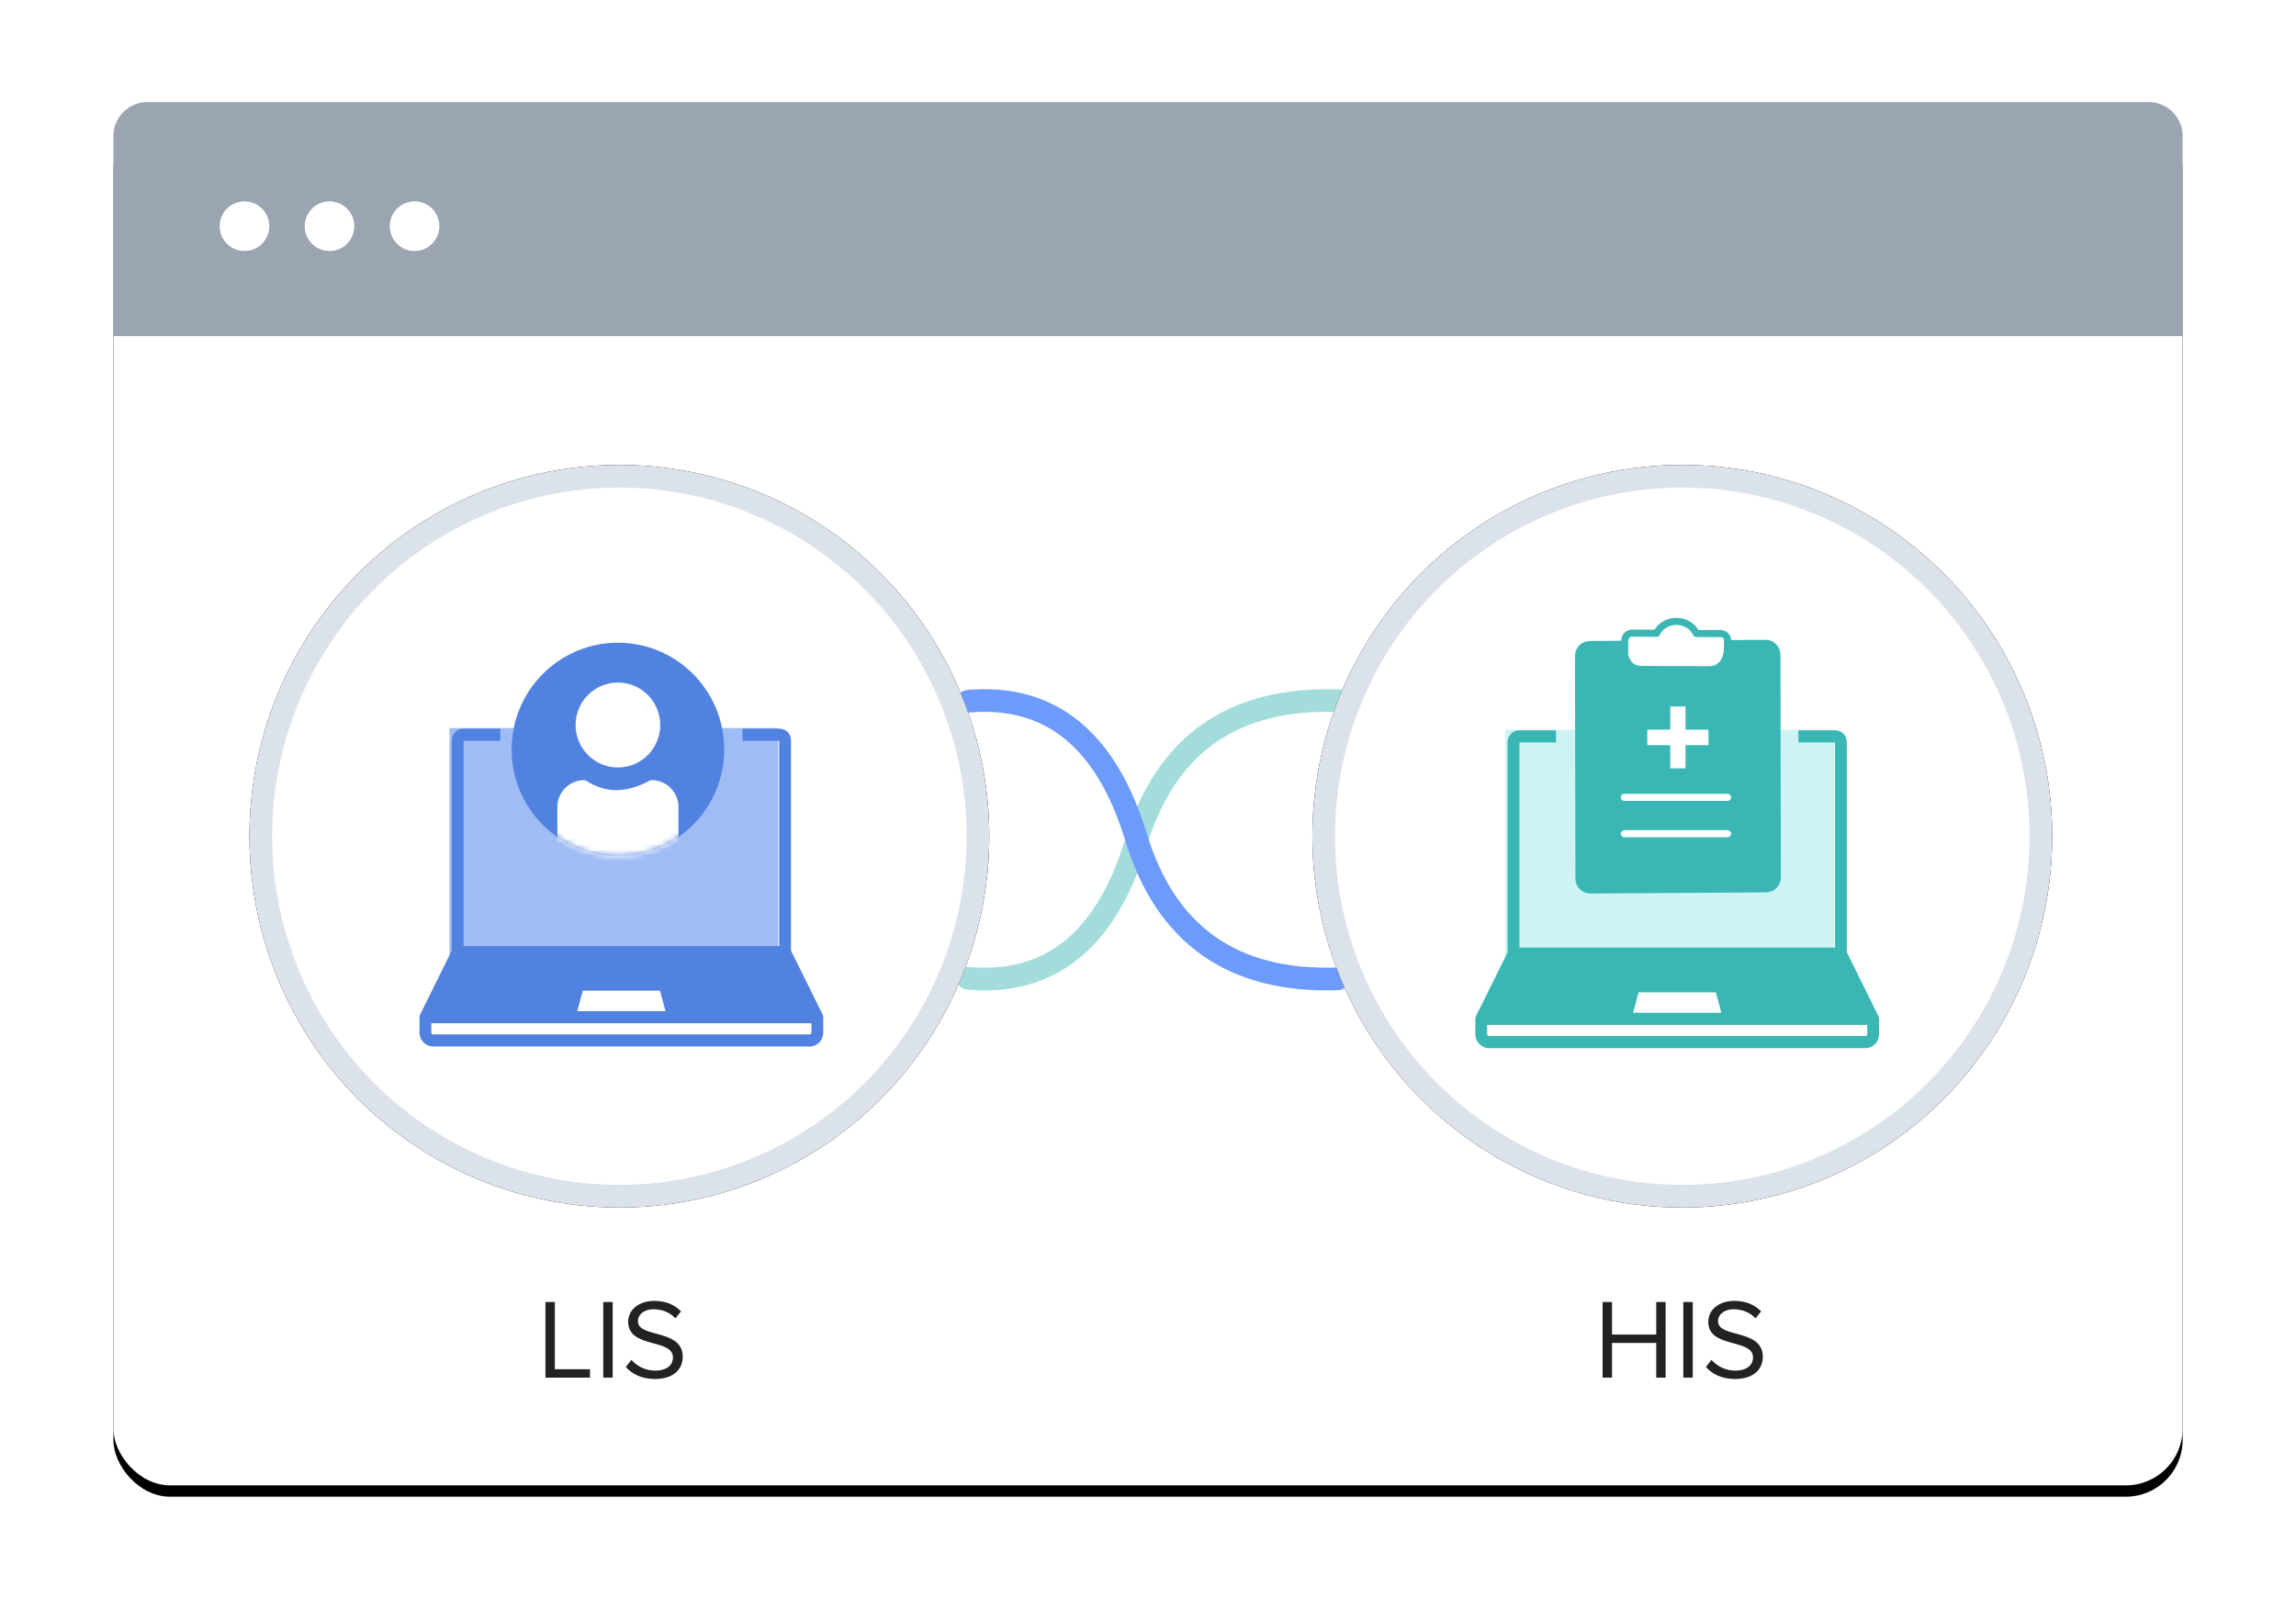 <?xml version="1.0" encoding="UTF-8"?>
<svg width="405px" height="284px" viewBox="0 0 405 284" version="1.1" xmlns="http://www.w3.org/2000/svg" xmlns:xlink="http://www.w3.org/1999/xlink">
    <title>Integrate-Our-Online-Lab-Software Copy 2</title>
    <defs>
        <rect id="path-1" x="0" y="0" width="365" height="244" rx="10"></rect>
        <filter x="-8.5%" y="-11.9%" width="117.0%" height="125.4%" filterUnits="objectBoundingBox" id="filter-2">
            <feOffset dx="0" dy="2" in="SourceAlpha" result="shadowOffsetOuter1"></feOffset>
            <feGaussianBlur stdDeviation="10" in="shadowOffsetOuter1" result="shadowBlurOuter1"></feGaussianBlur>
            <feColorMatrix values="0 0 0 0 0   0 0 0 0 0   0 0 0 0 0  0 0 0 0.1 0" type="matrix" in="shadowBlurOuter1"></feColorMatrix>
        </filter>
        <ellipse id="path-3" cx="65.254" cy="65.5" rx="65.254" ry="65.5"></ellipse>
        <filter x="-11.5%" y="-11.5%" width="123.0%" height="122.9%" filterUnits="objectBoundingBox" id="filter-4">
            <feOffset dx="0" dy="0" in="SourceAlpha" result="shadowOffsetOuter1"></feOffset>
            <feGaussianBlur stdDeviation="5" in="shadowOffsetOuter1" result="shadowBlurOuter1"></feGaussianBlur>
            <feComposite in="shadowBlurOuter1" in2="SourceAlpha" operator="out" result="shadowBlurOuter1"></feComposite>
            <feColorMatrix values="0 0 0 0 0.84   0 0 0 0 0.875   0 0 0 0 0.919  0 0 0 1 0" type="matrix" in="shadowBlurOuter1"></feColorMatrix>
        </filter>
        <ellipse id="path-5" cx="18.749" cy="18.82" rx="18.749" ry="18.82"></ellipse>
        <ellipse id="path-7" cx="252.746" cy="65.5" rx="65.254" ry="65.5"></ellipse>
        <filter x="-11.5%" y="-11.5%" width="123.0%" height="122.9%" filterUnits="objectBoundingBox" id="filter-8">
            <feOffset dx="0" dy="0" in="SourceAlpha" result="shadowOffsetOuter1"></feOffset>
            <feGaussianBlur stdDeviation="5" in="shadowOffsetOuter1" result="shadowBlurOuter1"></feGaussianBlur>
            <feComposite in="shadowBlurOuter1" in2="SourceAlpha" operator="out" result="shadowBlurOuter1"></feComposite>
            <feColorMatrix values="0 0 0 0 0.84   0 0 0 0 0.875   0 0 0 0 0.919  0 0 0 1 0" type="matrix" in="shadowBlurOuter1"></feColorMatrix>
        </filter>
    </defs>
    <g id="Page-1" stroke="none" stroke-width="1" fill="none" fill-rule="evenodd">
        <g id="Integrated-Laboratory-Automation" transform="translate(-386, -4558)">
            <g id="Integrate-Our-Online-Lab-Software-Copy-2" transform="translate(406, 4576)">
                <g id="Group-72">
                    <g id="path-1-link">
                        <g id="Rectangle">
                            <use fill="black" fill-opacity="1" filter="url(#filter-2)" xlink:href="#path-1"></use>
                            <use fill="#FFFFFF" fill-rule="evenodd" xlink:href="#path-1"></use>
                        </g>
                        <path d="M6,0 L359,0 C362.314,-1.4968968e-15 365,2.686 365,6 L365,41.292 L365,41.292 L0,41.292 L0,6 C-2.18216909e-15,2.686 2.686,6.08718376e-16 6,0 Z" id="Rectangle" fill="#9BA5B2"></path>
                    </g>
                    <ellipse id="Oval" fill="#FFFFFF" fill-rule="nonzero" cx="23.125" cy="21.896" rx="4.375" ry="4.378"></ellipse>
                    <ellipse id="Oval-Copy-7" fill="#FFFFFF" fill-rule="nonzero" cx="38.125" cy="21.897" rx="4.375" ry="4.379"></ellipse>
                    <ellipse id="Oval-Copy-8" fill="#FFFFFF" fill-rule="nonzero" cx="53.125" cy="21.897" rx="4.375" ry="4.379"></ellipse>
                </g>
                <g id="Group-37" transform="translate(24, 64)">
                    <g id="Group-77" transform="translate(126.743, 41.567)" stroke-linecap="round" stroke-width="4">
                        <path d="M0,48.993 C14.501,50.273 24.388,42.273 29.661,24.993 C34.934,7.714 46.798,-0.606 65.254,0.034" id="Path-7" stroke="#A3DDDB"></path>
                        <path d="M0,48.993 C14.501,50.273 24.388,42.273 29.661,24.993 C34.934,7.714 46.798,-0.606 65.254,0.034" id="Path-7-Copy" stroke="#6C9BFB" transform="translate(32.627, 24.562) scale(1, -1) translate(-32.627, -24.562) "></path>
                    </g>
                    <g id="Oval">
                        <use fill="black" fill-opacity="1" filter="url(#filter-4)" xlink:href="#path-3"></use>
                        <ellipse stroke="#DCE2EA" stroke-width="4" stroke-linejoin="square" fill="#FFFFFF" fill-rule="evenodd" cx="65.254" cy="65.5" rx="63.254" ry="63.5"></ellipse>
                    </g>
                    <g id="Group-23" transform="translate(29.999, 46.422)">
                        <polygon id="Rectangle" fill="#A0BCF4" points="5.278 -4.19123869e-14 63.276 -4.19123869e-14 63.276 40.268 5.278 40.268"></polygon>
                        <g id="auto-validation-copy-3" transform="translate(0, 0.11)" fill="#5282E0">
                            <polygon id="Path-5169" points="7.045 39.341 64.231 39.341 70.051 50.582 45.412 51.228 42.996 45.391 28.499 45.324 26.511 50.884 7.613 50.749 1.124 50.818"></polygon>
                            <path d="M2.399,56.059 C1.076,56.059 0,54.957 0,53.602 L0,50.894 C0.008,50.753 0.014,50.711 0.022,50.669 C0.078,50.488 0.092,50.456 0.106,50.426 C0.108,50.421 5.693,39.14 5.693,39.14 L5.693,2.068 C5.693,0.927 6.598,0 7.712,0 L14.244,0 L14.244,2.137 L7.779,2.137 L7.779,38.328 L63.441,38.328 L63.441,2.137 L56.975,2.137 L56.975,0 L61.033,0 L63.507,0 C64.621,0 65.527,0.927 65.527,2.068 L65.527,39.142 L71.105,50.41 C71.175,50.585 71.185,50.621 71.192,50.658 C71.215,50.806 71.215,50.815 71.216,50.826 C71.218,50.849 71.219,53.602 71.219,53.602 C71.219,54.957 70.143,56.059 68.82,56.059 L2.399,56.059 Z M63.843,40.465 L7.377,40.465 L2.741,49.825 L25.663,49.825 L26.813,45.554 C27.048,44.684 27.826,44.077 28.706,44.077 L42.512,44.077 C43.393,44.077 44.172,44.684 44.406,45.554 L45.557,49.825 L68.477,49.825 L63.843,40.465 L63.843,40.465 Z M27.828,49.825 L43.392,49.825 L42.42,46.214 L28.8,46.214 L27.828,49.825 L27.828,49.825 Z M69.133,51.96 L2.086,51.96 L2.086,53.602 C2.086,53.778 2.227,53.922 2.399,53.922 L68.82,53.922 C68.993,53.922 69.133,53.778 69.133,53.602 L69.133,51.96 L69.133,51.96 Z" id="Shape"></path>
                        </g>
                    </g>
                    <g id="Group-21" transform="translate(46.248, 31.366)">
                        <mask id="mask-6" fill="white">
                            <use xlink:href="#path-5"></use>
                        </mask>
                        <use id="Mask" fill="#5282E0" fill-rule="nonzero" xlink:href="#path-5"></use>
                        <g mask="url(#mask-6)" fill="#FFFFFF" fill-rule="nonzero" stroke="#FFFFFF">
                            <g transform="translate(8.382, 7.528)">
                                <ellipse id="Oval" cx="10.367" cy="6.99" rx="6.964" ry="6.99"></ellipse>
                                <path d="M20.545,27.569 L20.545,21.468 C20.545,19.115 18.645,17.207 16.3,17.207 C14.056,18.393 11.983,18.986 10.08,18.986 C8.177,18.986 6.293,18.393 4.427,17.207 C2.087,17.207 0.189,19.111 0.189,21.461 L0.189,26.885 L0,27.421 C4.556,29.993 7.994,31.287 10.316,31.304 C12.638,31.321 16.048,30.076 20.545,27.569 Z" id="Path-2" stroke-linecap="round"></path>
                            </g>
                        </g>
                    </g>
                    <g id="Oval-Copy-5">
                        <use fill="black" fill-opacity="1" filter="url(#filter-8)" xlink:href="#path-7"></use>
                        <ellipse stroke="#DCE2EA" stroke-width="4" stroke-linejoin="square" fill="#FFFFFF" fill-rule="evenodd" cx="252.746" cy="65.5" rx="63.254" ry="63.5"></ellipse>
                    </g>
                    <g id="Group-23" transform="translate(216.241, 27.602)">
                        <polygon id="Rectangle" fill="#CDF4F3" points="5.278 19.11 63.276 19.11 63.276 59.378 5.278 59.378"></polygon>
                        <g id="auto-validation-copy-3">
                            <polygon id="Path-5169" fill="#3AB7B5" points="7.045 58.561 64.231 58.561 70.051 69.803 45.412 70.448 42.996 64.611 28.499 64.544 26.511 70.104 7.613 69.969 1.124 70.038"></polygon>
                            <path d="M2.399,75.279 C1.076,75.279 0,74.177 0,72.822 L0,70.114 C0.008,69.973 0.014,69.931 0.022,69.89 C0.078,69.709 0.092,69.677 0.106,69.646 C0.108,69.641 5.693,58.361 5.693,58.361 L5.693,21.288 C5.693,20.148 6.598,19.22 7.712,19.22 L14.244,19.22 L14.244,21.357 L7.779,21.357 L7.779,57.549 L63.441,57.549 L63.441,21.357 L56.975,21.357 L56.975,19.22 L61.033,19.22 L63.507,19.22 C64.621,19.22 65.527,20.148 65.527,21.288 L65.527,58.362 L71.105,69.63 C71.175,69.805 71.185,69.842 71.192,69.878 C71.215,70.026 71.215,70.035 71.216,70.047 C71.218,70.069 71.219,72.822 71.219,72.822 C71.219,74.177 70.143,75.279 68.82,75.279 L2.399,75.279 Z M63.843,59.685 L7.377,59.685 L2.741,69.046 L25.663,69.046 L26.813,64.774 C27.048,63.904 27.826,63.297 28.706,63.297 L42.512,63.297 C43.393,63.297 44.172,63.904 44.406,64.774 L45.557,69.046 L68.477,69.046 L63.843,59.685 L63.843,59.685 Z M27.828,69.046 L43.392,69.046 L42.42,65.434 L28.8,65.434 L27.828,69.046 L27.828,69.046 Z M69.133,71.181 L2.086,71.181 L2.086,72.822 C2.086,72.999 2.227,73.143 2.399,73.143 L68.82,73.143 C68.993,73.143 69.133,72.999 69.133,72.822 L69.133,71.181 L69.133,71.181 Z" id="Shape" fill="#3AB7B5"></path>
                            <path d="M26.289,4.438 C26.289,4.723 26.29,5 26.29,5.252 L26.291,5.716 C26.291,6.159 26.593,6.707 26.787,7.092 C27.102,7.714 27.619,8.163 28.302,8.351 C28.986,8.538 29.251,8.577 30.658,8.576 L30.89,8.576 C30.968,8.575 31.048,8.575 31.128,8.575 L32.931,8.575 C33.021,8.575 33.112,8.575 33.203,8.576 L34.026,8.576 C34.119,8.576 34.211,8.576 34.303,8.576 L35.132,8.577 C35.407,8.578 35.68,8.578 35.95,8.579 L36.483,8.579 C37.097,8.58 37.683,8.582 38.213,8.583 L38.654,8.583 C39.009,8.584 39.332,8.585 39.613,8.586 L39.93,8.586 C39.98,8.586 40.027,8.586 40.073,8.587 L40.43,8.587 C40.463,8.588 40.495,8.588 40.524,8.588 L40.894,8.588 C41.147,8.583 41.833,8.556 42.385,8.395 C42.708,8.301 43.414,7.737 43.706,7.364 C43.998,6.99 44.334,6.075 44.38,5.807 C44.486,5.177 44.527,4.401 44.527,4.401 C44.527,4.401 44.599,4.241 44.581,3.923 C47.693,3.902 50.081,3.887 50.893,3.881 L51.038,3.881 C51.058,3.88 51.077,3.88 51.093,3.88 L51.193,3.88 L51.193,3.88 C52.295,3.872 53.189,4.771 53.192,5.868 L53.27,45.162 C53.273,46.268 52.379,47.17 51.266,47.177 L25.298,47.345 C23.855,47.354 20.288,47.378 20.288,47.378 C19.18,47.385 18.28,46.502 18.278,45.387 L18.268,40.665 L18.225,19.107 L18.199,6.099 C18.197,4.991 19.091,4.087 20.2,4.08 L20.295,4.08 C20.83,4.076 23.472,4.059 24.575,4.052 C25.112,4.048 25.686,4.045 26.288,4.041 L26.288,4.04 Z" id="Combined-Shape" stroke="#3AB7B5" stroke-width="1.25" fill="#3AB7B5"></path>
                            <path d="M34.379,20.466 L34.379,15.008 L37.075,15.008 L37.075,20.466 L37.075,25.924 L34.379,25.924 L34.379,20.466 Z" id="Rectangle-103" fill="#FFFFFF"></path>
                            <polygon id="Rectangle-103" fill="#FFFFFF" transform="translate(35.727, 20.466) rotate(-270) translate(-35.727, -20.466) " points="34.362 15.073 37.091 15.073 37.091 25.859 34.362 25.859"></polygon>
                            <line x1="26.29" y1="31.042" x2="44.49" y2="31.042" id="Path-1418" stroke="#FFFFFF" stroke-width="1.25" stroke-linecap="round" stroke-linejoin="round"></line>
                            <line x1="26.29" y1="37.449" x2="44.49" y2="37.449" id="Path-1418-Copy" stroke="#FFFFFF" stroke-width="1.25" stroke-linecap="round" stroke-linejoin="round"></line>
                            <path d="M35.47,0 C36.948,0 38.415,0.842 38.956,2.133 L43.297,2.156 C43.986,2.159 44.525,2.731 44.502,3.413 L44.428,5.573 C44.372,7.229 42.981,8.564 41.336,8.556 L41.244,8.555 C40.645,8.552 37.266,8.535 35.432,8.525 L35.254,8.524 C33.585,8.515 30.338,8.499 29.419,8.494 L29.264,8.493 C29.244,8.493 29.227,8.493 29.213,8.493 L29.172,8.493 L29.172,8.493 C27.52,8.484 26.227,7.133 26.283,5.479 L26.357,3.319 C26.38,2.628 26.962,2.071 27.646,2.074 L31.989,2.096 C32.545,0.826 34.005,0 35.47,0 Z" id="Combined-Shape-Copy" stroke="#3AB7B5" stroke-width="1.25" stroke-linecap="round" stroke-linejoin="round"></path>
                        </g>
                    </g>
                </g>
                <g id="LIS" transform="translate(76.21, 211.46)" fill="#222222" fill-rule="nonzero">
                    <polygon id="Path" points="7.86 13.54 7.86 12.06 1.66 12.06 1.66 0.2 0 0.2 0 13.54"></polygon>
                    <polygon id="Path" points="11.86 13.54 11.86 0.2 10.2 0.2 10.2 13.54"></polygon>
                    <path d="M19.3,13.78 C22.9,13.78 24.22,11.8 24.22,9.86 C24.22,4.88 16.32,6.6 16.32,3.6 C16.32,2.34 17.46,1.48 19.06,1.48 C20.52,1.48 21.92,1.98 22.92,3.08 L23.92,1.86 C22.8,0.68 21.22,0 19.18,0 C16.56,0 14.6,1.5 14.6,3.7 C14.6,8.46 22.5,6.56 22.5,10 C22.5,11.02 21.74,12.3 19.36,12.3 C17.48,12.3 16.04,11.38 15.16,10.4 L14.18,11.66 C15.28,12.9 16.98,13.78 19.3,13.78 Z" id="Path"></path>
                </g>
                <g id="HIS" transform="translate(262.69, 211.46)" fill="#222222" fill-rule="nonzero">
                    <polygon id="Path" points="11.12 13.54 11.12 0.2 9.46 0.2 9.46 5.94 1.66 5.94 1.66 0.2 0 0.2 0 13.54 1.66 13.54 1.66 7.42 9.46 7.42 9.46 13.54"></polygon>
                    <polygon id="Path" points="15.9 13.54 15.9 0.2 14.24 0.2 14.24 13.54"></polygon>
                    <path d="M23.34,13.78 C26.94,13.78 28.26,11.8 28.26,9.86 C28.26,4.88 20.36,6.6 20.36,3.6 C20.36,2.34 21.5,1.48 23.1,1.48 C24.56,1.48 25.96,1.98 26.96,3.08 L27.96,1.86 C26.84,0.68 25.26,0 23.22,0 C20.6,0 18.64,1.5 18.64,3.7 C18.64,8.46 26.54,6.56 26.54,10 C26.54,11.02 25.78,12.3 23.4,12.3 C21.52,12.3 20.08,11.38 19.2,10.4 L18.22,11.66 C19.32,12.9 21.02,13.78 23.34,13.78 Z" id="Path"></path>
                </g>
            </g>
        </g>
    </g>
</svg>